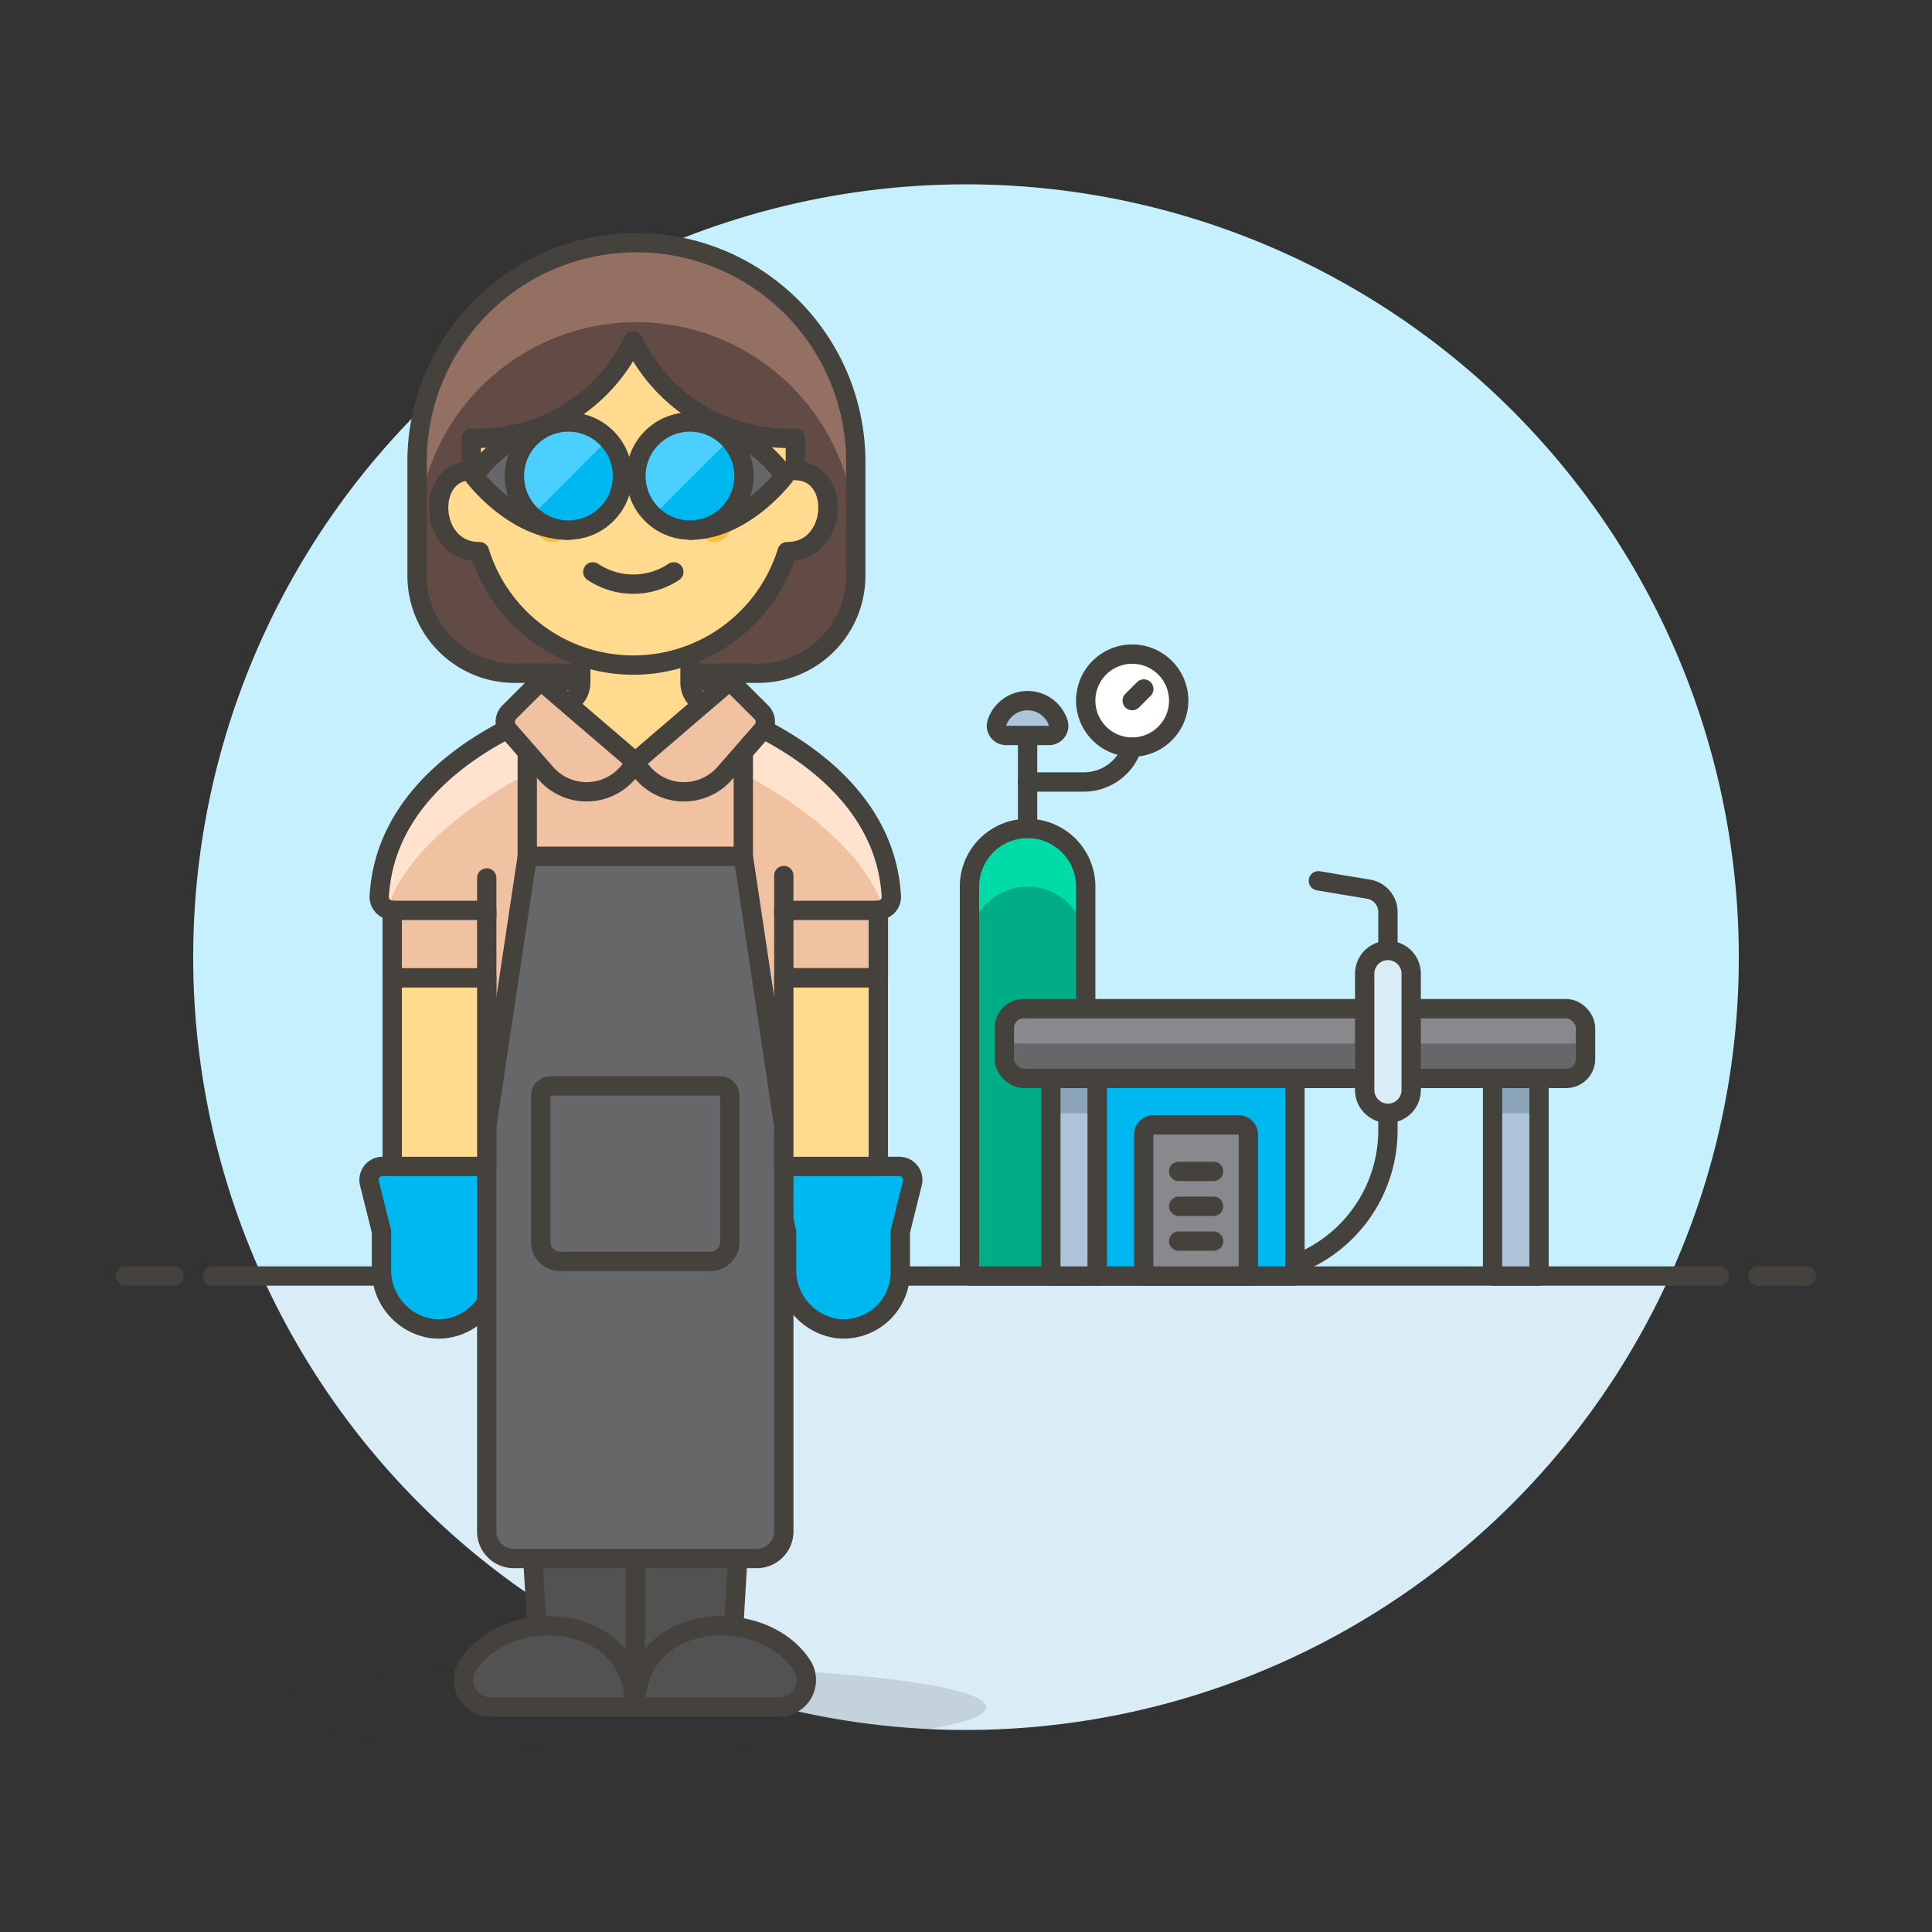 <svg xmlns="http://www.w3.org/2000/svg" viewBox="0 0 100 100"><rect x="0" y="0" width="100" height="100" fill="#333333" stroke="none"/><g class="nc-icon-wrapper"><defs/><path class="a" d="M90 49.547a40 40 0 1 0-76.436 16.5h72.872A39.825 39.825 0 0 0 90 49.547z" style="" fill="#c7f0ff"/><path class="b" d="M13.564 66.047a40 40 0 0 0 72.872 0z" style="" fill="#daedf7"/><g><path class="c" d="M11 66.047h78" fill="none" stroke="#45413c" stroke-linecap="round" stroke-linejoin="round"/><path class="c" d="M6.5 66.047H9" fill="none" stroke="#45413c" stroke-linecap="round" stroke-linejoin="round"/><path class="c" d="M91 66.047h2.5" fill="none" stroke="#45413c" stroke-linecap="round" stroke-linejoin="round"/></g><g><path class="d" d="M56.2 66.047h-6.021V45.891a3.009 3.009 0 0 1 6.018 0z" style="" fill="#00ad85"/><path class="e" d="M53.188 42.883a3.008 3.008 0 0 0-3.009 3.008V48.9a3.009 3.009 0 0 1 6.018 0v-3.009a3.009 3.009 0 0 0-3.009-3.008z" style="" fill="#00dba8"/><path class="c" d="M56.2 66.047h-6.021V45.891a3.009 3.009 0 0 1 6.018 0z" fill="none" stroke="#45413c" stroke-linecap="round" stroke-linejoin="round"/><path class="f" d="M77.255 55.819h2.406v10.228h-2.406z" style="" fill="#adc4d9"/><path class="g" d="M77.255 55.819h2.406v1.805h-2.406z" style="" fill="#8ca4b8"/><path class="c" d="M77.255 55.819h2.406v10.228h-2.406z" fill="none" stroke="#45413c" stroke-linecap="round" stroke-linejoin="round"/><path class="f" d="M54.391 55.819h2.406v10.228h-2.406z" style="" fill="#adc4d9"/><path class="g" d="M54.391 55.819h2.406v1.805h-2.406z" style="" fill="#8ca4b8"/><path class="c" d="M54.391 55.819h2.406v10.228h-2.406z" fill="none" stroke="#45413c" stroke-linecap="round" stroke-linejoin="round"/><path class="h" d="M56.798 55.819h10.229v10.228H56.798z" stroke="#45413c" stroke-linecap="round" stroke-linejoin="round" fill="#00b8f0"/><path class="i" d="M59.2 66.047h5.415v-7.322a.5.5 0 0 0-.5-.5H59.7a.5.5 0 0 0-.5.5z" stroke="#45413c" stroke-linecap="round" stroke-linejoin="round" fill="#87898c"/><path class="c" d="M61.009 60.632h1.806" fill="none" stroke="#45413c" stroke-linecap="round" stroke-linejoin="round"/><path class="c" d="M61.009 62.437h1.806" fill="none" stroke="#45413c" stroke-linecap="round" stroke-linejoin="round"/><path class="c" d="M61.009 64.242h1.806" fill="none" stroke="#45413c" stroke-linecap="round" stroke-linejoin="round"/><path class="c" d="M71.839 57.623v.877a7.417 7.417 0 0 1-4.812 6.945" fill="none" stroke="#45413c" stroke-linecap="round" stroke-linejoin="round"/><path class="c" d="M71.839 49.2v-1.989a1.2 1.2 0 0 0-1-1.187l-2.6-.434" fill="none" stroke="#45413c" stroke-linecap="round" stroke-linejoin="round"/><path class="c" d="M53.188 38.069v4.814" fill="none" stroke="#45413c" stroke-linecap="round" stroke-linejoin="round"/><path class="j" d="M54.772 37.406a.5.5 0 0 1-.479.663h-2.211a.5.5 0 0 1-.478-.663 1.67 1.67 0 0 1 3.168 0z" stroke="#45413c" stroke-linecap="round" stroke-linejoin="round" fill="#adc4d9"/><path class="k" d="M61.009 36.264a2.406 2.406 0 1 1-2.409-2.407 2.406 2.406 0 0 1 2.409 2.407z" stroke="#45413c" stroke-linecap="round" stroke-linejoin="round" fill="#fff"/><path class="c" d="M53.188 40.476H56.1a2.64 2.64 0 0 0 2.5-1.8" fill="none" stroke="#45413c" stroke-linecap="round" stroke-linejoin="round"/><path class="c" d="M58.603 36.264l.601-.602" fill="none" stroke="#45413c" stroke-linecap="round" stroke-linejoin="round"/><rect class="l" x="51.985" y="52.209" width="30.083" height="3.61" rx="1" style="" fill="#656769"/><path class="m" d="M82.068 54.014v-.8a1 1 0 0 0-1-1H52.985a1 1 0 0 0-1 1v.8z" style="" fill="#87898c"/><rect class="c" x="51.985" y="52.209" width="30.083" height="3.61" rx="1" fill="none" stroke="#45413c" stroke-linecap="round" stroke-linejoin="round"/><path class="n" d="M73.043 56.42a1.2 1.2 0 0 1-2.407 0V50.4a1.2 1.2 0 0 1 2.407 0z" fill="#daedf7" stroke="#45413c" stroke-linecap="round" stroke-linejoin="round"/><g><path class="o" d="M39.289 14.5a11.3 11.3 0 0 0-6.349-1.939 11.318 11.318 0 0 0-8.028 3.325 11.469 11.469 0 0 0-1.386 1.681 11.293 11.293 0 0 0-1.939 6.348V29.8a5.046 5.046 0 0 0 5.046 5.046h12.615a5.046 5.046 0 0 0 5.046-5.046v-5.89a11.342 11.342 0 0 0-5.005-9.41z" style="" fill="#614b44"/><path class="p" d="M39.289 14.5a11.344 11.344 0 0 0-14.377 1.386 11.469 11.469 0 0 0-1.386 1.681 11.293 11.293 0 0 0-1.939 6.348v4.116a11.3 11.3 0 0 1 1.939-6.349 11.4 11.4 0 0 1 5-4.113 11.355 11.355 0 0 1 15.768 10.457V23.91a11.342 11.342 0 0 0-5.005-9.41z" style="" fill="#947063"/><path class="c" d="M39.289 14.5a11.3 11.3 0 0 0-6.349-1.939 11.318 11.318 0 0 0-8.028 3.325 11.469 11.469 0 0 0-1.386 1.681 11.293 11.293 0 0 0-1.939 6.348V29.8a5.046 5.046 0 0 0 5.046 5.046h12.615a5.046 5.046 0 0 0 5.046-5.046v-5.89a11.342 11.342 0 0 0-5.005-9.41z" fill="none" stroke="#45413c" stroke-linecap="round" stroke-linejoin="round"/><path class="q" d="M45.431 47.12a.7.7 0 0 0 .705-.735c-.1-1.4-.515-6.165-8.389-9.469a16.347 16.347 0 0 0-1.161-.42 12.551 12.551 0 0 0-7.408 0c-.391.126-.783.266-1.16.42-7.872 3.3-8.289 8.081-8.389 9.469a.7.7 0 0 0 .7.735H20.3v3.5h4.892V61.8h15.379V50.615h4.893v-3.5z" style="" fill="#f0c2a1"/><path class="r" d="M20.334 49.916c-.012 0-.021-.007-.032-.007v.007z" style="" fill="#c8ffa1"/><path class="s" d="M20.039 47.052c1.292-4.064 7.1-6.973 7.979-7.341a12.587 12.587 0 0 1 9.729 0c.812.341 6.678 3.25 7.979 7.341a.689.689 0 0 0 .41-.667c-.1-1.4-.515-6.165-8.389-9.469a16.347 16.347 0 0 0-1.161-.42 12.551 12.551 0 0 0-7.408 0c-.391.126-.783.266-1.16.42-7.872 3.3-8.289 8.081-8.389 9.469a.687.687 0 0 0 .41.667z" style="" fill="#ffe3cf"/><path class="r" d="M45.431 49.916h.032v-.007c-.011 0-.021.007-.032.007z" style="" fill="#c8ffa1"/><rect class="r" x="40.571" y="53.41" height="8.387" style="" fill="#c8ffa1"/><path class="c" d="M45.431 47.12a.7.7 0 0 0 .705-.735c-.1-1.4-.515-6.165-8.389-9.469a16.347 16.347 0 0 0-1.161-.42 12.551 12.551 0 0 0-7.408 0c-.391.126-.783.266-1.16.42-7.872 3.3-8.289 8.081-8.389 9.469a.7.7 0 0 0 .7.735H20.3v3.5h4.892V61.8h15.379V50.615h4.893v-3.5z" fill="none" stroke="#45413c" stroke-linecap="round" stroke-linejoin="round"/><path class="t" d="M27.99 35.238h9.785v2.097H27.99z" stroke="#45413c" stroke-linecap="round" stroke-linejoin="round" fill="#9ceb60"/><path class="u" d="M27.291 75.775l.699 11.882h9.785l.699-11.882H27.291z" style="" fill="#525252"/><path class="c" d="M27.291 75.775l.699 11.882h9.785l.699-11.882H27.291z" fill="none" stroke="#45413c" stroke-linecap="round" stroke-linejoin="round"/><ellipse class="v" cx="32.882" cy="88.356" rx="18.172" ry="2.097" fill="#45413c" opacity="0.15"/><path class="c" d="M32.882 87.657V75.775" fill="none" stroke="#45413c" stroke-linecap="round" stroke-linejoin="round"/><path class="h" d="M25.632 65.843a2.944 2.944 0 0 1-3.247 2.928 3.058 3.058 0 0 1-2.64-3.1v-1.93l-.624-2.5a.7.7 0 0 1 .678-.868h5.779a.7.7 0 0 1 .678.868l-.624 2.5z" stroke="#45413c" stroke-linecap="round" stroke-linejoin="round" fill="#00b8f0"/><path class="h" d="M46.6 65.843a2.944 2.944 0 0 1-3.247 2.928 3.058 3.058 0 0 1-2.641-3.1v-1.93l-.624-2.5a.7.7 0 0 1 .679-.868h5.779a.7.7 0 0 1 .678.868l-.624 2.5z" stroke="#45413c" stroke-linecap="round" stroke-linejoin="round" fill="#00b8f0"/><path class="c" d="M20.302 47.12h4.892v3.495h-4.892z" fill="none" stroke="#45413c" stroke-linecap="round" stroke-linejoin="round"/><path class="c" d="M40.57 47.12h4.892v3.495H40.57z" fill="none" stroke="#45413c" stroke-linecap="round" stroke-linejoin="round"/><path class="t" d="M27.291 37.252v7.072" stroke="#45413c" stroke-linecap="round" stroke-linejoin="round" fill="#9ceb60"/><path class="t" d="M38.474 37.252v7.072" stroke="#45413c" stroke-linecap="round" stroke-linejoin="round" fill="#9ceb60"/><path class="w" d="M39.173 80.668H26.592a1.4 1.4 0 0 1-1.4-1.4V58.3l2.1-13.979h11.182L40.57 58.3v20.97a1.4 1.4 0 0 1-1.397 1.398z" stroke="#45413c" stroke-linecap="round" stroke-linejoin="round" fill="#656769"/><path class="w" d="M36.775 65.292H28.99a1 1 0 0 1-1-1v-7.586a.5.5 0 0 1 .5-.5h8.785a.5.5 0 0 1 .5.5v7.586a1 1 0 0 1-1 1z" stroke="#45413c" stroke-linecap="round" stroke-linejoin="round" fill="#656769"/><path class="x" d="M20.302 50.615h4.892v9.761h-4.892z" stroke="#45413c" stroke-linecap="round" stroke-linejoin="round" fill="#ffda8f"/><path class="x" d="M40.57 50.615h4.892v9.761H40.57z" stroke="#45413c" stroke-linecap="round" stroke-linejoin="round" fill="#ffda8f"/><path class="y" d="M25.4 88.356h7.448c0-4.985-6.617-5.338-8.659-2.114a1.4 1.4 0 0 0 1.211 2.114z" stroke="#45413c" stroke-linecap="round" stroke-linejoin="round" fill="#525252"/><path class="y" d="M40.331 88.356h-7.449c0-4.985 6.617-5.338 8.659-2.114a1.4 1.4 0 0 1-1.21 2.114z" stroke="#45413c" stroke-linecap="round" stroke-linejoin="round" fill="#525252"/><path class="x" d="M36.573 36.492a1.215 1.215 0 0 1-.858-1.163l.006-5.322h-5.656l-.006 5.321a1.214 1.214 0 0 1-.858 1.161l-.023.007a3.8 3.8 0 0 0 7.408 0z" stroke="#45413c" stroke-linecap="round" stroke-linejoin="round" fill="#ffda8f"/><path class="z" d="M27.99 35.238l4.892 4.194-.122.2a2.8 2.8 0 0 1-4.5.4l-1.935-2.212a.7.7 0 0 1 .031-.954z" stroke="#45413c" stroke-linecap="round" stroke-linejoin="round" fill="#f0c2a1"/><path class="z" d="M37.775 35.238l-4.893 4.194.123.2a2.8 2.8 0 0 0 4.5.4l1.935-2.212a.7.7 0 0 0-.032-.954z" stroke="#45413c" stroke-linecap="round" stroke-linejoin="round" fill="#f0c2a1"/><g><path class="x" d="M41.167 24.36v-1.678h-.011a8.906 8.906 0 0 1-8.387-5.032 8.9 8.9 0 0 1-8.376 5.031v1.679c-2.393 0-2.232 4.193.42 4.193h.007a8.332 8.332 0 0 0 15.921 0h.005c2.654 0 2.815-4.193.421-4.193z" stroke="#45413c" stroke-linecap="round" stroke-linejoin="round" fill="#ffda8f"/><circle class="aa" cx="28.587" cy="27.213" r=".839" style="" fill="#ffbe3d"/><circle class="aa" cx="36.974" cy="27.213" r=".839" style="" fill="#ffbe3d"/><path class="c" d="M30.684 29.6a3.781 3.781 0 0 0 4.193 0" fill="none" stroke="#45413c" stroke-linecap="round" stroke-linejoin="round"/></g><g><path class="w" d="M29.423 21.843a6.611 6.611 0 0 0-4.893 2.8s2.1 2.8 4.893 2.8" stroke="#45413c" stroke-linecap="round" stroke-linejoin="round" fill="#656769"/><path class="w" d="M35.713 21.843a6.608 6.608 0 0 1 4.892 2.8s-2.1 2.8-4.892 2.8" stroke="#45413c" stroke-linecap="round" stroke-linejoin="round" fill="#656769"/><circle class="ab" cx="29.423" cy="24.639" r="2.796" style="" fill="#00b8f0"/><path class="ac" d="M27.531 26.686l3.939-3.939a2.788 2.788 0 1 0-3.939 3.939z" style="" fill="#4acfff"/><circle class="c" cx="29.423" cy="24.639" r="2.796" fill="none" stroke="#45413c" stroke-linecap="round" stroke-linejoin="round"/><circle class="ab" cx="35.713" cy="24.639" r="2.796" style="" fill="#00b8f0"/><path class="ac" d="M33.821 26.686l3.939-3.939a2.788 2.788 0 1 0-3.939 3.939z" style="" fill="#4acfff"/><circle class="c" cx="35.713" cy="24.639" r="2.796" fill="none" stroke="#45413c" stroke-linecap="round" stroke-linejoin="round"/></g></g><path class="c" d="M25.194 47.449v-2.006" fill="none" stroke="#45413c" stroke-linecap="round" stroke-linejoin="round"/><path class="c" d="M40.57 47.324v-2.006" fill="none" stroke="#45413c" stroke-linecap="round" stroke-linejoin="round"/></g></g></svg>